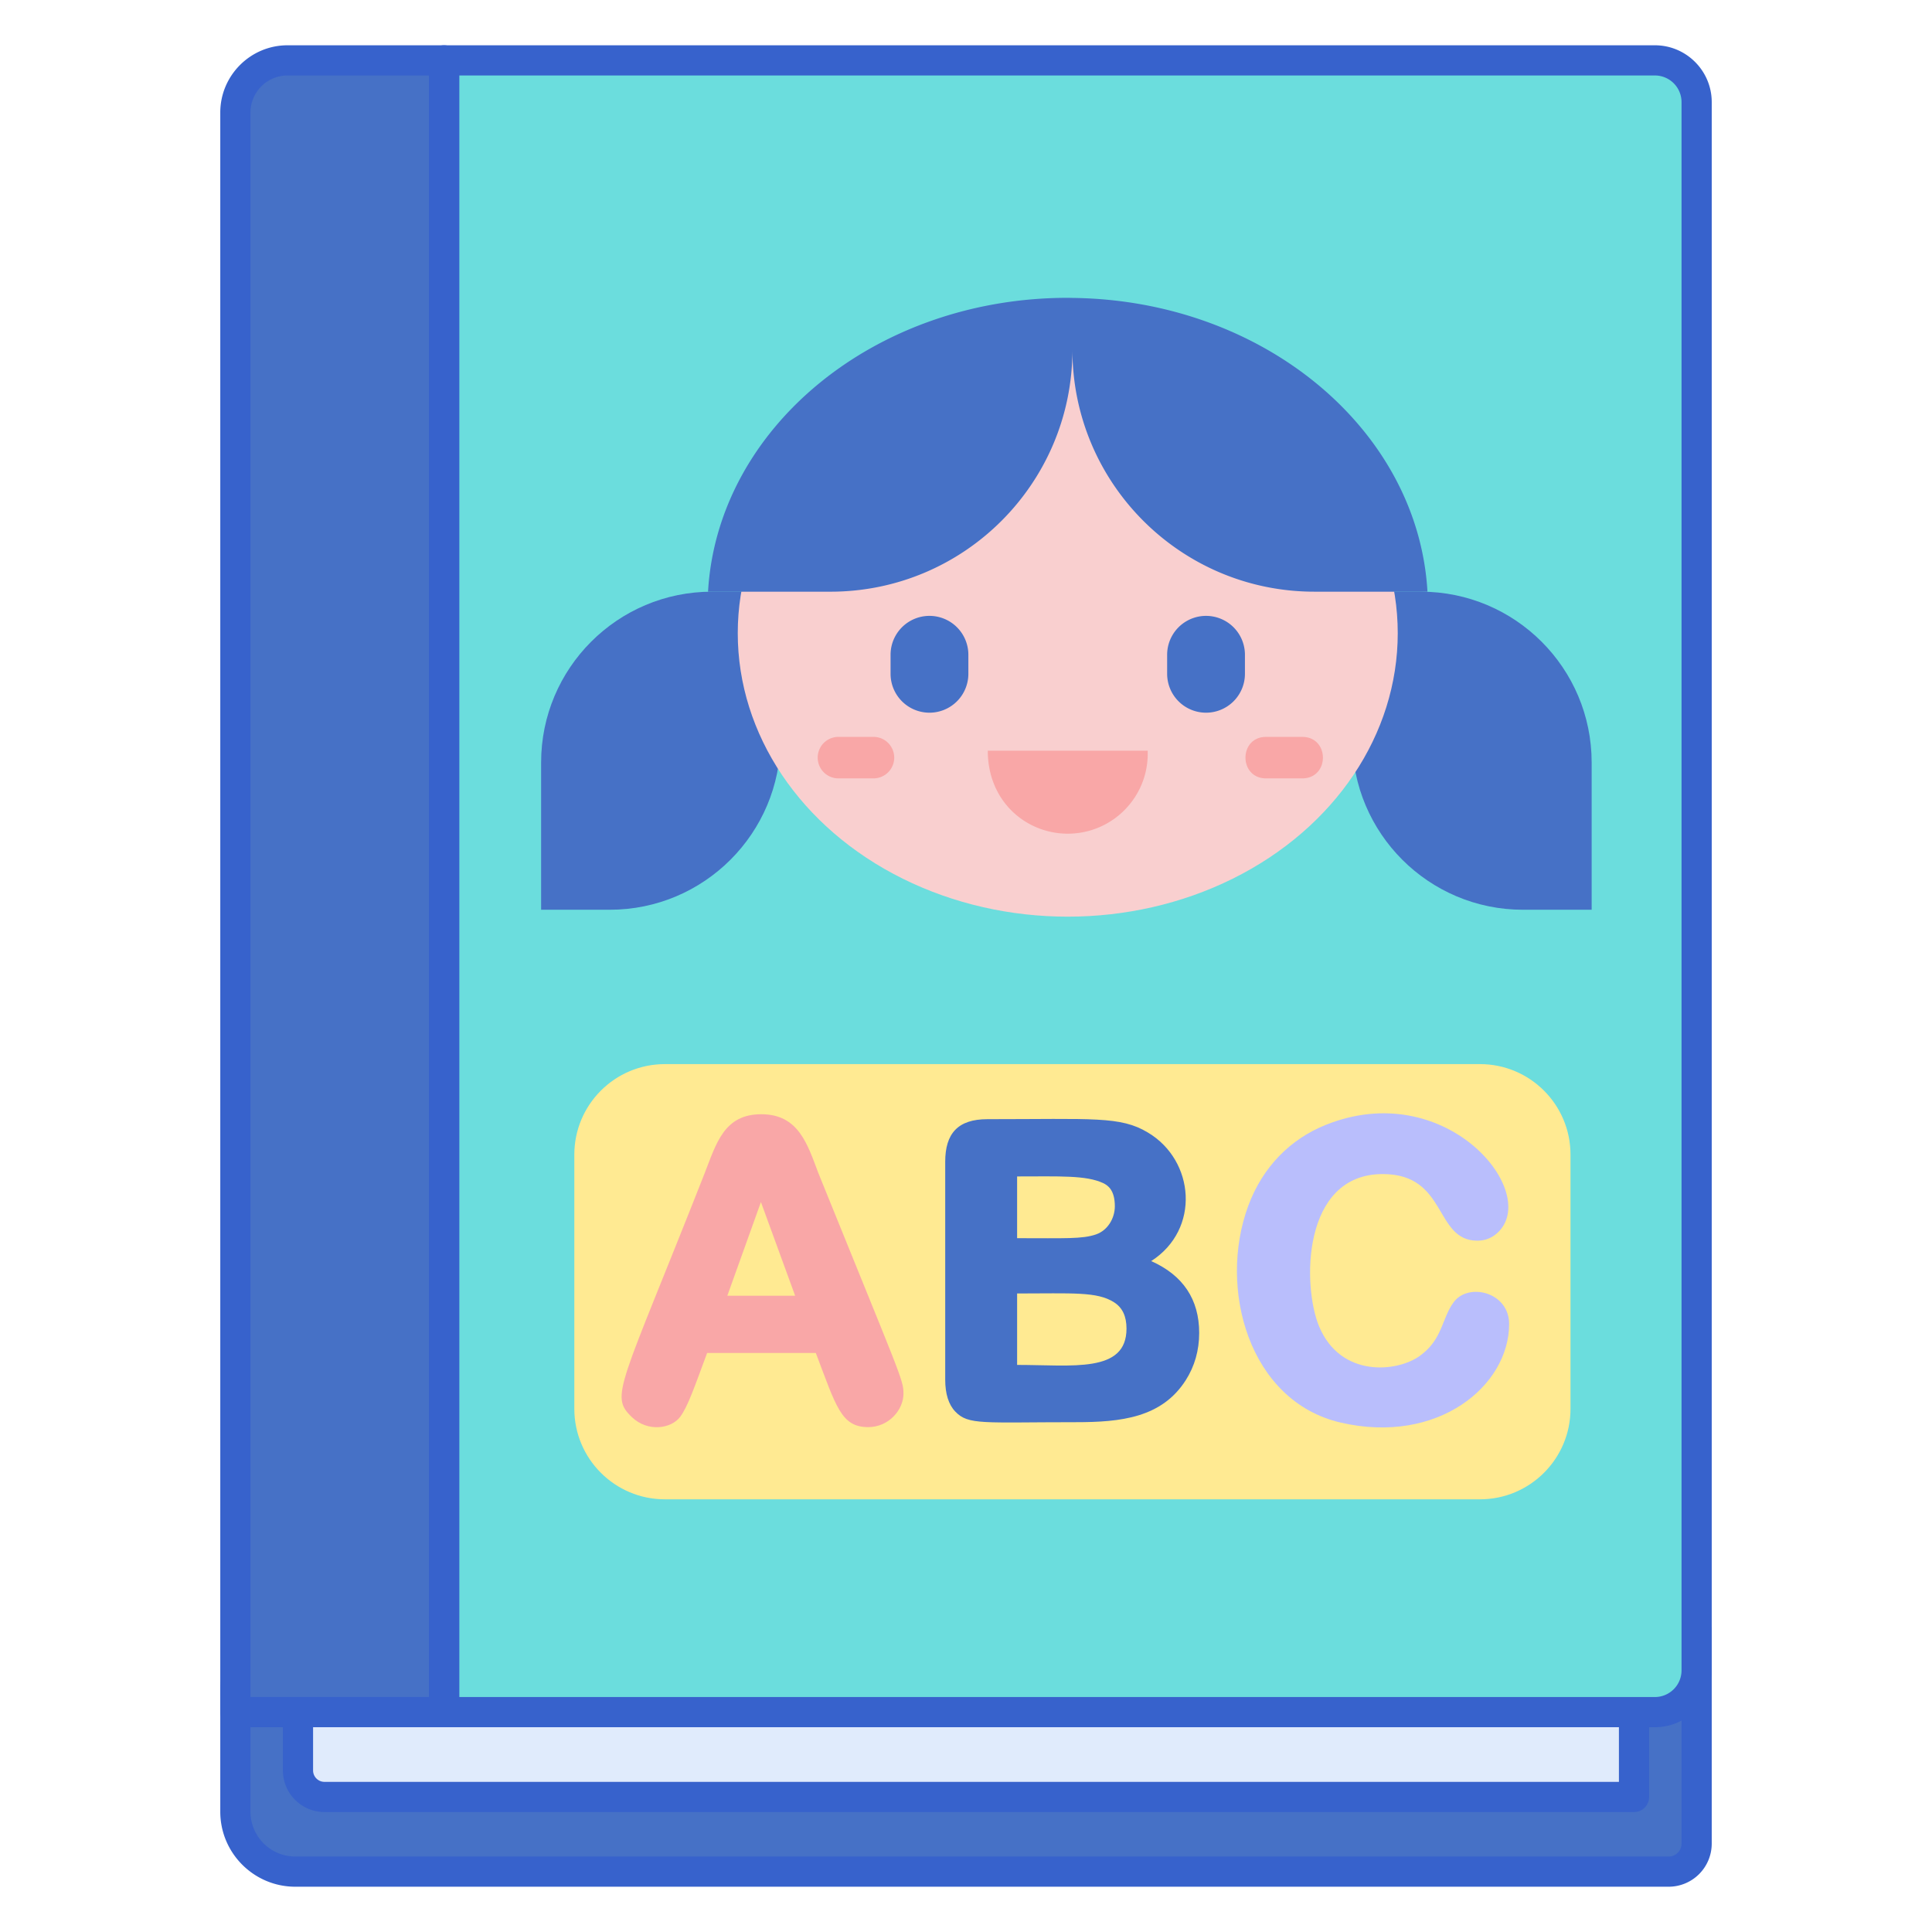 <svg version="1.1" id="Layer_1" xmlns="http://www.w3.org/2000/svg" x="0" y="0" viewBox="0 0 256 256" style="enable-background:new 0 0 256 256" xml:space="preserve"><style>.st0{fill:#4671c6}.st2{fill:#f9a7a7}.st4{fill:#3762cc}</style><path class="st0" d="M221.108 248H39.127a7.94 7.94 0 0 1-7.94-7.94v-16.028a7.94 7.94 0 0 1 7.94-7.94h185.686v28.202a3.705 3.705 0 0 1-3.705 3.706z"/><path class="st4" d="M221.107 250H39.127c-5.48 0-9.939-4.459-9.939-9.939v-16.028c0-5.48 4.459-9.939 9.939-9.939h185.686a2 2 0 0 1 2 2v28.202a5.712 5.712 0 0 1-5.706 5.704zm-181.98-31.907a5.945 5.945 0 0 0-5.939 5.939v16.028a5.945 5.945 0 0 0 5.939 5.939h181.98c.94 0 1.705-.765 1.705-1.705v-26.202H39.127z"/><path d="M42.997 238.106h173.518v-16.597H42.997a3.511 3.511 0 0 0-3.511 3.511v9.574a3.51 3.51 0 0 0 3.511 3.512z" style="fill:#e0ebfc"/><path class="st4" d="M216.515 240.106H42.996a5.518 5.518 0 0 1-5.511-5.512v-9.574a5.517 5.517 0 0 1 5.511-5.511h173.519a2 2 0 0 1 2 2v16.597a2 2 0 0 1-2 2zM42.996 223.51c-.833 0-1.511.678-1.511 1.511v9.574c0 .834.678 1.512 1.511 1.512h171.519V223.51H42.996z"/><path d="M219.281 226.866H58.848V8h160.433a5.532 5.532 0 0 1 5.532 5.532v207.802a5.532 5.532 0 0 1-5.532 5.532z" style="fill:#6bdddd"/><path class="st0" d="M58.848 226.866H31.187V14.915A6.915 6.915 0 0 1 38.102 8h20.746v218.866z"/><path class="st4" d="M219.281 228.866H58.848a2 2 0 0 1-2-2V8a2 2 0 0 1 2-2h160.434c4.152 0 7.531 3.379 7.531 7.532v207.802c0 4.153-3.379 7.532-7.532 7.532zm-158.433-4h158.434a3.536 3.536 0 0 0 3.531-3.532V13.532A3.536 3.536 0 0 0 219.282 10H60.848v214.866z"/><path class="st4" d="M58.848 228.866h-27.66a2 2 0 0 1-2-2V14.915C29.187 9.999 33.187 6 38.103 6h20.745a2 2 0 0 1 2 2v218.866a2 2 0 0 1-2 2zm-25.661-4h23.66V10H38.103a4.92 4.92 0 0 0-4.915 4.915v209.951z"/><path class="st0" d="M210.902 120.547h-9.088c-12.501 0-22.635-10.134-22.635-22.635V78.401h9.088c12.501 0 22.635 10.134 22.635 22.635v19.511zM71.701 120.547h9.088c12.501 0 22.635-10.134 22.635-22.635V78.401h-9.088c-12.501 0-22.635 10.134-22.635 22.635v19.511z"/><path d="M196.101 198.667h-108c-6.627 0-12-5.373-12-12V153c0-6.627 5.373-12 12-12h108c6.627 0 12 5.373 12 12v33.667c0 6.627-5.372 12-12 12z" style="fill:#ffea92"/><path class="st2" d="M108.446 155.461c-1.449-3.811-2.607-7.819-7.575-7.819-4.928 0-5.95 3.848-7.518 7.862-11.237 28.526-12.615 29.422-9.614 32.282 2.1 2.002 5.194 1.534 6.382-.042 1.023-1.356 1.912-3.997 3.576-8.467h14.404c2.697 7.089 3.349 9.824 6.942 9.824 2.696 0 4.671-2.256 4.671-4.436 0-1.853-.313-2.146-11.268-29.204zm-12.071 16.228 4.452-12.409 4.533 12.409h-8.985z"/><path class="st0" d="M152.54 167.1c6.555-4.206 5.767-13.329-.428-17.027-3.639-2.204-7.272-1.776-21.278-1.776-3.933 0-5.588 1.921-5.588 5.641v28.868c0 1.883.447 3.306 1.329 4.23 1.737 1.825 3.677 1.411 15.995 1.411 5.949 0 11.362-.584 14.54-5.55 1.186-1.855 1.788-3.966 1.788-6.272.001-4.45-2.136-7.646-6.358-9.525zm-7.308-3.535c-1.821.63-4.116.501-10.459.501v-8.181c5.66 0 9.114-.174 11.386.875.671.31 1.563.967 1.563 3.072 0 1.561-.913 3.183-2.49 3.733zm-10.459 7.828c7.353 0 10.598-.274 12.853 1.172 1.104.708 1.642 1.847 1.642 3.482 0 5.946-7.179 4.811-14.494 4.811v-9.465z"/><path d="M192.665 172.489c-1.646 2.15-1.453 4.966-4.544 7.182-3.024 2.171-10.457 2.888-13.317-3.874-2.255-5.334-2.326-20.227 8.416-20.227 8.625 0 6.784 8.828 12.547 8.828 1.139 0 2.122-.438 2.92-1.302 5.135-5.562-7.321-20.366-23.05-14.03-4.606 1.857-8.32 5.502-10.251 10.751-4.011 10.902.1 25.87 12.266 28.684 12.855 2.973 22.315-4.862 22.315-13.058.001-4.237-5.341-5.51-7.302-2.954z" style="fill:#b9befc"/><ellipse cx="141.483" cy="83.899" rx="43.726" ry="37.564" style="fill:#f9cfcf"/><path class="st0" d="M142.101 39.476c-.206-.002-.411-.013-.618-.013-25.553 0-46.414 17.253-47.664 38.939h16.215c17.71 0 32.067-14.357 32.067-32.067v-6.859zM142.101 39.476v6.858c0 17.71 14.357 32.067 32.067 32.067h14.979c-1.24-21.51-21.776-38.648-47.046-38.925zM123.159 94.435a5.154 5.154 0 0 1-5.154-5.154v-2.52a5.154 5.154 0 1 1 10.308 0v2.52a5.153 5.153 0 0 1-5.154 5.154zM159.807 94.435a5.154 5.154 0 0 1-5.154-5.154v-2.52a5.154 5.154 0 1 1 10.308 0v2.52a5.153 5.153 0 0 1-5.154 5.154z"/><path class="st2" d="M141.483 110.468c-5.484 0-10.597-4.236-10.597-10.994h21.194v.397c0 5.853-4.744 10.597-10.597 10.597zM172.549 103.139h-4.79c-3.631 0-3.638-5.497 0-5.497h4.79c3.656 0 3.662 5.497 0 5.497zM115.814 103.139h-4.79a2.75 2.75 0 0 1 0-5.498h4.79a2.75 2.75 0 0 1 0 5.498z"/></svg>